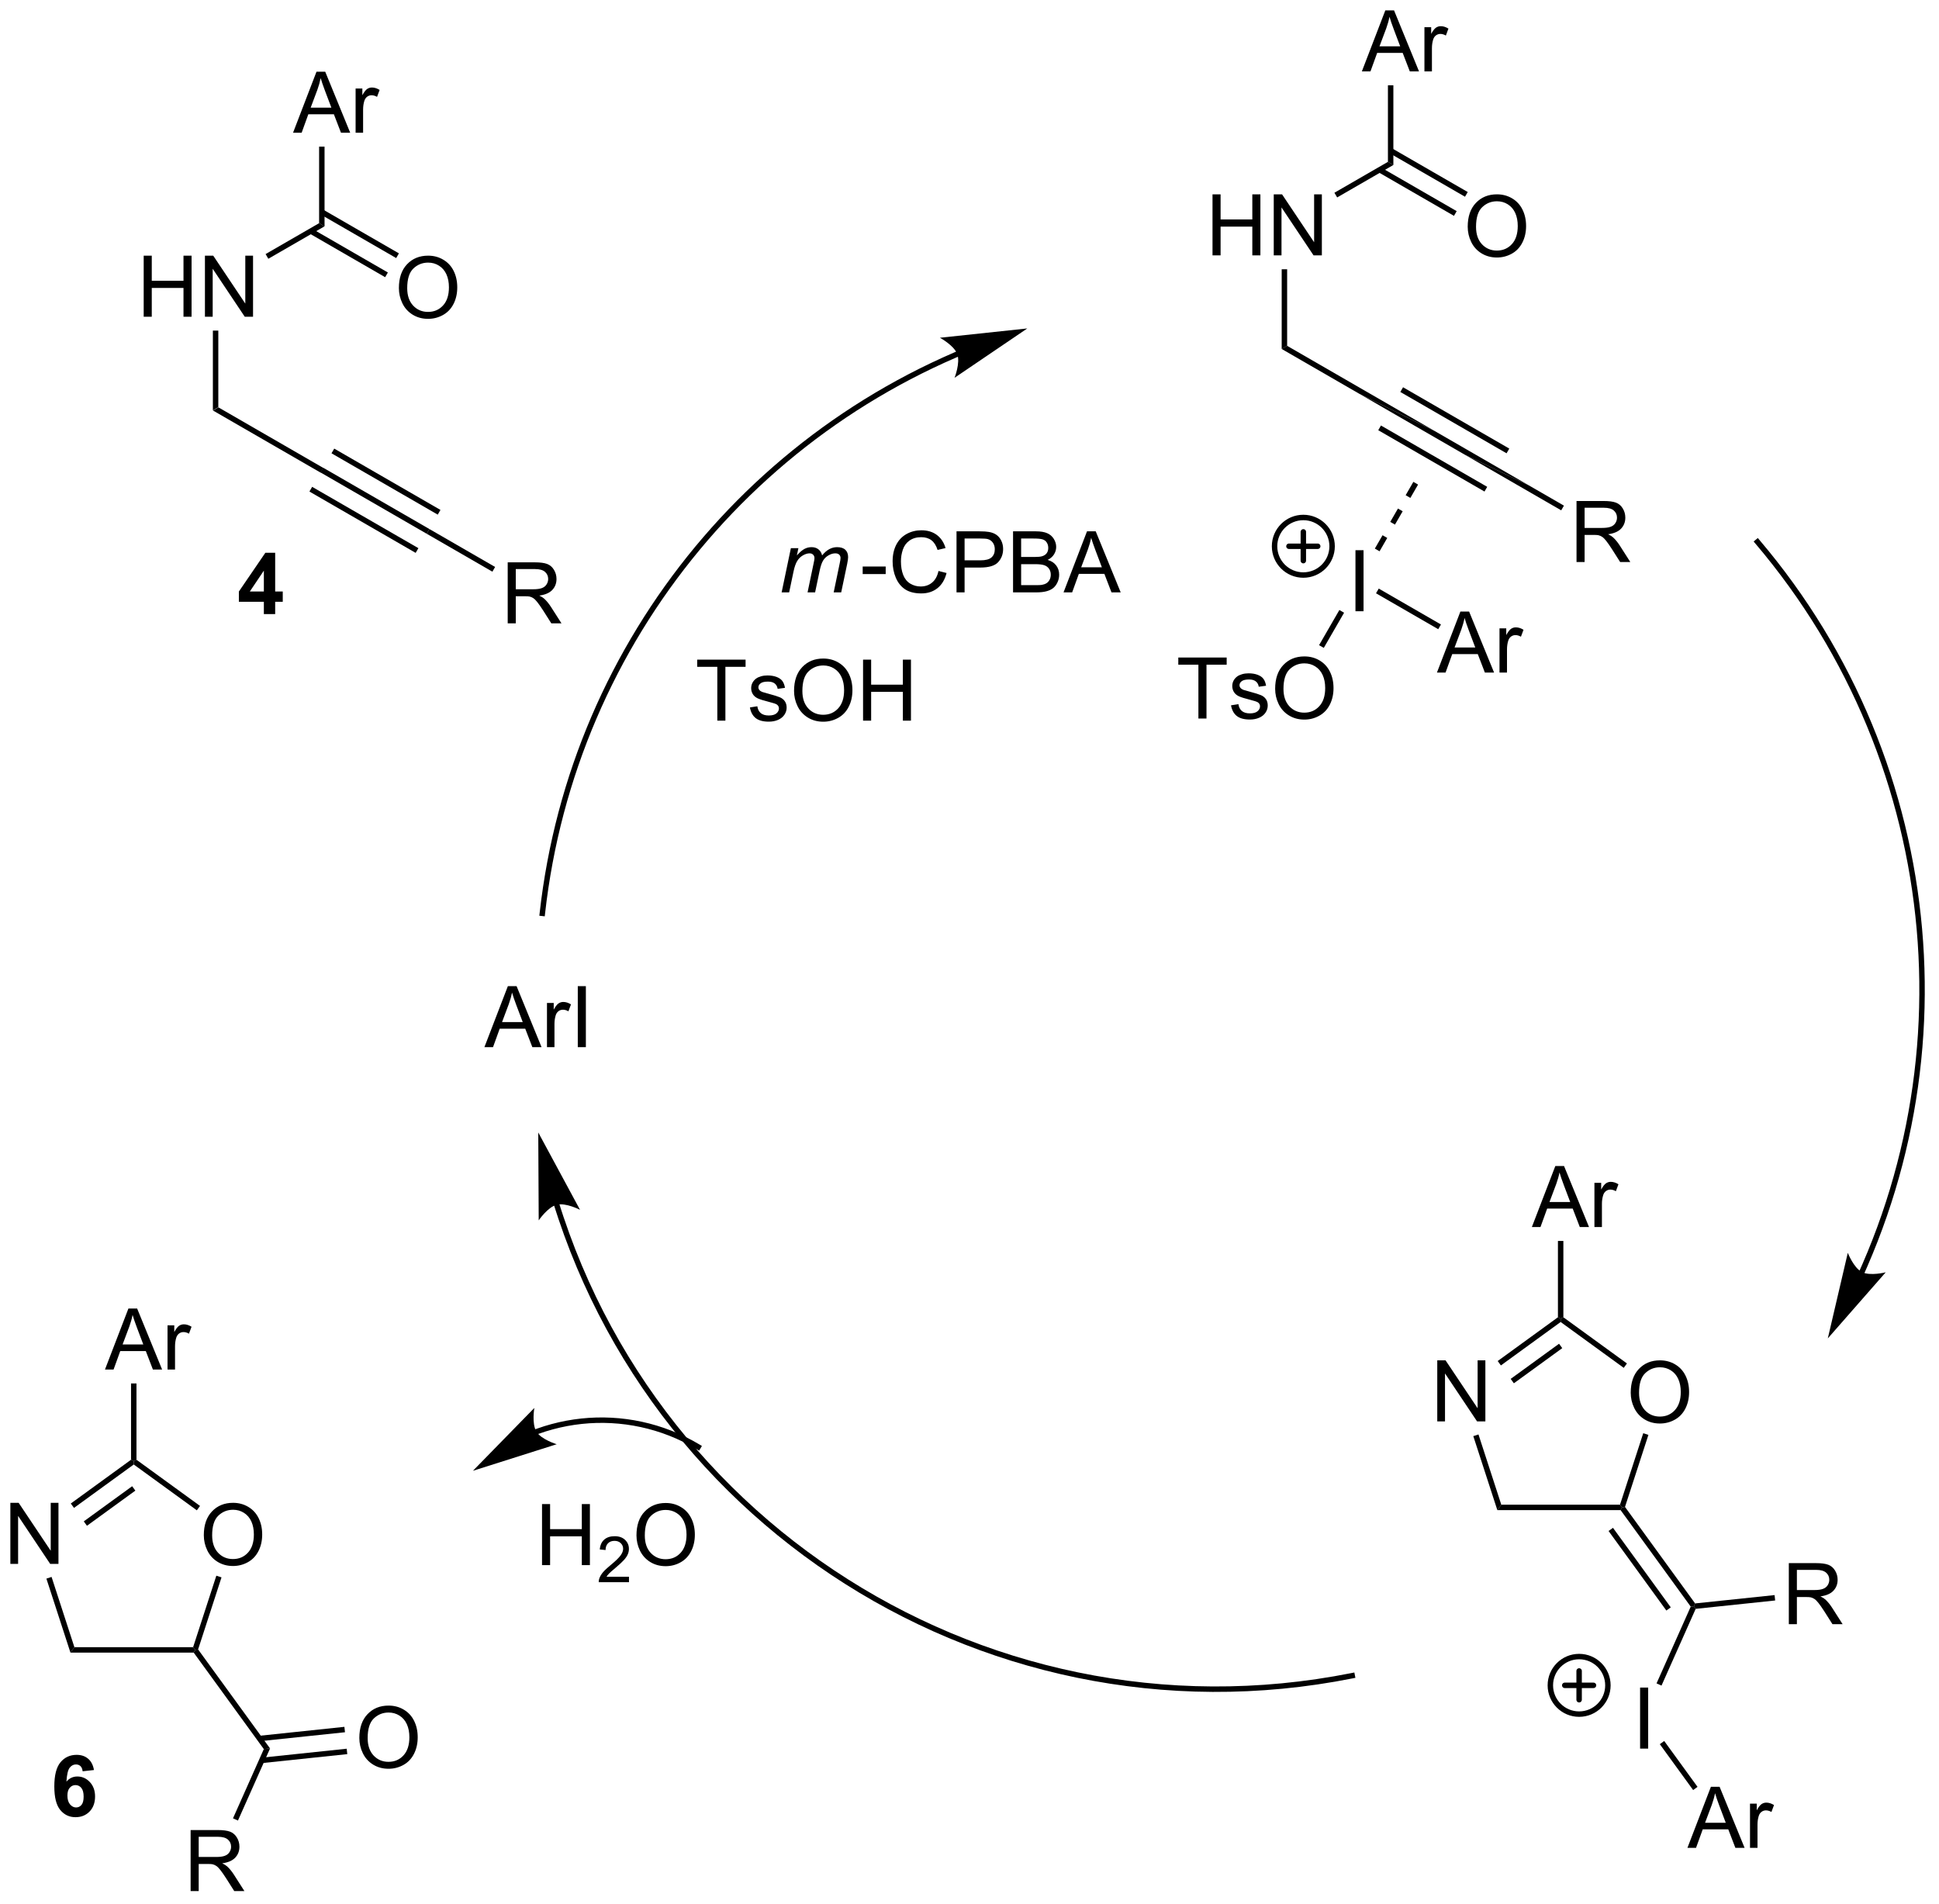 <?xml version="1.0" encoding="UTF-8"?>
<!DOCTYPE svg PUBLIC '-//W3C//DTD SVG 1.0//EN'
          'http://www.w3.org/TR/2001/REC-SVG-20010904/DTD/svg10.dtd'>
<svg stroke-dasharray="none" shape-rendering="auto" xmlns="http://www.w3.org/2000/svg" font-family="'Dialog'" text-rendering="auto" width="499" fill-opacity="1" color-interpolation="auto" color-rendering="auto" preserveAspectRatio="xMidYMid meet" font-size="12px" viewBox="0 0 499 490" fill="black" xmlns:xlink="http://www.w3.org/1999/xlink" stroke="black" image-rendering="auto" stroke-miterlimit="10" stroke-linecap="square" stroke-linejoin="miter" font-style="normal" stroke-width="1" height="490" stroke-dashoffset="0" font-weight="normal" stroke-opacity="1"
><!--Generated by the Batik Graphics2D SVG Generator--><defs id="genericDefs"
  /><g
  ><defs id="defs1"
    ><clipPath clipPathUnits="userSpaceOnUse" id="clipPath1"
      ><path d="M1.26 1.583 L188.344 1.583 L188.344 185.089 L1.26 185.089 L1.26 1.583 Z"
      /></clipPath
      ><clipPath clipPathUnits="userSpaceOnUse" id="clipPath2"
      ><path d="M5.221 -0.253 L5.221 178.151 L187.103 178.151 L187.103 -0.253 Z"
      /></clipPath
    ></defs
    ><g transform="scale(2.667,2.667) translate(-1.26,-1.583) matrix(1.029,0,0,1.029,-4.111,1.843)"
    ><path d="M25.193 38.245 L25.703 37.95 L35.542 43.631 L35.287 44.072 Z" stroke="none" clip-path="url(#clipPath2)"
    /></g
    ><g transform="matrix(2.743,0,0,2.743,-14.321,0.693)"
    ><path d="M35.287 44.072 L35.542 43.631 L45.509 49.385 L45.254 49.827 ZM36.323 42.278 L46.29 48.033 L46.545 47.591 L36.578 41.837 ZM34.252 45.867 L44.218 51.621 L44.474 51.179 L34.507 45.425 Z" stroke="none" clip-path="url(#clipPath2)"
    /></g
    ><g transform="matrix(2.743,0,0,2.743,-14.321,0.693)"
    ><path d="M52.854 58.235 L52.854 52.509 L55.393 52.509 Q56.158 52.509 56.557 52.662 Q56.955 52.816 57.192 53.207 Q57.432 53.597 57.432 54.071 Q57.432 54.681 57.036 55.1 Q56.643 55.516 55.817 55.628 Q56.119 55.774 56.276 55.915 Q56.606 56.22 56.903 56.675 L57.901 58.235 L56.947 58.235 L56.19 57.042 Q55.856 56.527 55.64 56.253 Q55.427 55.98 55.257 55.871 Q55.088 55.761 54.911 55.72 Q54.783 55.691 54.489 55.691 L53.611 55.691 L53.611 58.235 L52.854 58.235 ZM53.611 55.035 L55.239 55.035 Q55.76 55.035 56.052 54.928 Q56.346 54.821 56.497 54.584 Q56.651 54.347 56.651 54.071 Q56.651 53.665 56.354 53.404 Q56.059 53.141 55.424 53.141 L53.611 53.141 L53.611 55.035 Z" stroke="none" clip-path="url(#clipPath2)"
    /></g
    ><g transform="matrix(2.743,0,0,2.743,-14.321,0.693)"
    ><path d="M45.254 49.827 L45.509 49.385 L51.672 52.943 L51.417 53.385 Z" stroke="none" clip-path="url(#clipPath2)"
    /></g
    ><g transform="matrix(2.743,0,0,2.743,-14.321,0.693)"
    ><path d="M78.554 55.327 L79.421 51.178 L80.127 51.178 L79.984 51.86 Q80.377 51.42 80.687 51.254 Q80.999 51.084 81.362 51.084 Q81.749 51.084 82.007 51.29 Q82.268 51.493 82.351 51.86 Q82.666 51.47 83.015 51.277 Q83.367 51.084 83.752 51.084 Q84.273 51.084 84.531 51.332 Q84.791 51.577 84.791 52.022 Q84.791 52.212 84.703 52.655 L84.143 55.327 L83.437 55.327 L84.007 52.584 Q84.08 52.248 84.08 52.102 Q84.08 51.899 83.95 51.782 Q83.822 51.665 83.588 51.665 Q83.273 51.665 82.945 51.858 Q82.617 52.048 82.434 52.36 Q82.252 52.67 82.117 53.313 L81.695 55.327 L80.987 55.327 L81.572 52.524 Q81.635 52.241 81.635 52.118 Q81.635 51.915 81.507 51.79 Q81.382 51.665 81.179 51.665 Q80.877 51.665 80.546 51.858 Q80.218 52.048 80.01 52.392 Q79.804 52.733 79.671 53.366 L79.26 55.327 L78.554 55.327 Z" stroke="none" clip-path="url(#clipPath2)"
    /></g
    ><g transform="matrix(2.743,0,0,2.743,-14.321,0.693)"
    ><path d="M86.158 53.608 L86.158 52.899 L88.317 52.899 L88.317 53.608 L86.158 53.608 ZM93.27 53.319 L94.028 53.509 Q93.791 54.444 93.171 54.936 Q92.552 55.425 91.658 55.425 Q90.731 55.425 90.15 55.048 Q89.572 54.67 89.268 53.957 Q88.966 53.241 88.966 52.42 Q88.966 51.524 89.307 50.86 Q89.65 50.194 90.281 49.847 Q90.911 49.501 91.669 49.501 Q92.528 49.501 93.114 49.938 Q93.7 50.376 93.932 51.17 L93.184 51.345 Q92.986 50.72 92.606 50.436 Q92.229 50.149 91.653 50.149 Q90.994 50.149 90.549 50.467 Q90.106 50.782 89.927 51.316 Q89.747 51.85 89.747 52.415 Q89.747 53.147 89.96 53.691 Q90.174 54.235 90.622 54.506 Q91.072 54.774 91.596 54.774 Q92.231 54.774 92.671 54.407 Q93.114 54.04 93.27 53.319 ZM94.962 55.327 L94.962 49.6 L97.123 49.6 Q97.694 49.6 97.993 49.655 Q98.415 49.725 98.699 49.923 Q98.985 50.118 99.16 50.475 Q99.334 50.829 99.334 51.256 Q99.334 51.985 98.868 52.493 Q98.404 52.998 97.188 52.998 L95.719 52.998 L95.719 55.327 L94.962 55.327 ZM95.719 52.321 L97.201 52.321 Q97.936 52.321 98.243 52.048 Q98.553 51.774 98.553 51.28 Q98.553 50.92 98.371 50.665 Q98.188 50.407 97.891 50.327 Q97.701 50.274 97.186 50.274 L95.719 50.274 L95.719 52.321 ZM100.266 55.327 L100.266 49.6 L102.415 49.6 Q103.071 49.6 103.467 49.774 Q103.865 49.946 104.089 50.308 Q104.313 50.67 104.313 51.063 Q104.313 51.431 104.113 51.756 Q103.915 52.079 103.514 52.28 Q104.032 52.431 104.311 52.798 Q104.592 53.165 104.592 53.665 Q104.592 54.069 104.42 54.415 Q104.251 54.759 104.001 54.946 Q103.751 55.134 103.373 55.23 Q102.998 55.327 102.451 55.327 L100.266 55.327 ZM101.024 52.006 L102.264 52.006 Q102.766 52.006 102.985 51.938 Q103.274 51.852 103.42 51.655 Q103.569 51.454 103.569 51.155 Q103.569 50.868 103.43 50.652 Q103.295 50.436 103.04 50.355 Q102.787 50.274 102.17 50.274 L101.024 50.274 L101.024 52.006 ZM101.024 54.649 L102.451 54.649 Q102.819 54.649 102.967 54.623 Q103.227 54.577 103.402 54.467 Q103.579 54.358 103.691 54.149 Q103.805 53.938 103.805 53.665 Q103.805 53.345 103.641 53.11 Q103.477 52.873 103.186 52.777 Q102.897 52.681 102.35 52.681 L101.024 52.681 L101.024 54.649 ZM105.003 55.327 L107.204 49.6 L108.022 49.6 L110.365 55.327 L109.501 55.327 L108.834 53.592 L106.438 53.592 L105.811 55.327 L105.003 55.327 ZM106.657 52.975 L108.6 52.975 L108.001 51.389 Q107.727 50.665 107.594 50.202 Q107.485 50.751 107.287 51.295 L106.657 52.975 Z" stroke="none" clip-path="url(#clipPath2)"
    /></g
    ><g transform="matrix(2.743,0,0,2.743,-14.321,0.693)"
    ><path d="M24.343 143.789 Q24.343 142.362 25.109 141.557 Q25.875 140.75 27.085 140.75 Q27.877 140.75 28.513 141.13 Q29.151 141.508 29.484 142.185 Q29.82 142.862 29.82 143.721 Q29.82 144.594 29.468 145.281 Q29.117 145.969 28.471 146.323 Q27.828 146.677 27.08 146.677 Q26.273 146.677 25.635 146.286 Q25 145.893 24.671 145.219 Q24.343 144.542 24.343 143.789 ZM25.125 143.799 Q25.125 144.836 25.679 145.432 Q26.236 146.026 27.078 146.026 Q27.932 146.026 28.484 145.424 Q29.039 144.823 29.039 143.719 Q29.039 143.018 28.802 142.497 Q28.565 141.976 28.109 141.69 Q27.656 141.401 27.088 141.401 Q26.283 141.401 25.703 141.956 Q25.125 142.508 25.125 143.799 Z" stroke="none" clip-path="url(#clipPath2)"
    /></g
    ><g transform="matrix(2.743,0,0,2.743,-14.321,0.693)"
    ><path d="M6.193 146.478 L6.193 140.751 L6.972 140.751 L9.98 145.246 L9.98 140.751 L10.706 140.751 L10.706 146.478 L9.928 146.478 L6.92 141.978 L6.92 146.478 L6.193 146.478 Z" stroke="none" clip-path="url(#clipPath2)"
    /></g
    ><g transform="matrix(2.743,0,0,2.743,-14.321,0.693)"
    ><path d="M11.83 154.804 L12.201 154.293 L23.339 154.293 L23.524 154.548 L23.394 154.804 Z" stroke="none" clip-path="url(#clipPath2)"
    /></g
    ><g transform="matrix(2.743,0,0,2.743,-14.321,0.693)"
    ><path d="M23.807 154.504 L23.524 154.548 L23.339 154.293 L25.518 147.587 L26.003 147.744 Z" stroke="none" clip-path="url(#clipPath2)"
    /></g
    ><g transform="matrix(2.743,0,0,2.743,-14.321,0.693)"
    ><path d="M23.988 141.041 L23.688 141.454 L17.77 137.154 L17.77 136.838 L18.025 136.708 Z" stroke="none" clip-path="url(#clipPath2)"
    /></g
    ><g transform="matrix(2.743,0,0,2.743,-14.321,0.693)"
    ><path d="M17.515 136.708 L17.77 136.838 L17.77 137.154 L12.163 141.227 L11.863 140.815 ZM17.62 139.193 L13.081 142.49 L13.38 142.903 L17.92 139.605 Z" stroke="none" clip-path="url(#clipPath2)"
    /></g
    ><g transform="matrix(2.743,0,0,2.743,-14.321,0.693)"
    ><path d="M9.574 147.861 L10.059 147.703 L12.201 154.293 L11.83 154.804 Z" stroke="none" clip-path="url(#clipPath2)"
    /></g
    ><g transform="matrix(2.743,0,0,2.743,-14.321,0.693)"
    ><path d="M15.069 128.245 L17.27 122.518 L18.087 122.518 L20.431 128.245 L19.567 128.245 L18.9 126.51 L16.504 126.51 L15.876 128.245 L15.069 128.245 ZM16.723 125.893 L18.665 125.893 L18.067 124.307 Q17.793 123.583 17.66 123.12 Q17.551 123.669 17.353 124.213 L16.723 125.893 ZM20.939 128.245 L20.939 124.096 L21.572 124.096 L21.572 124.724 Q21.814 124.284 22.017 124.143 Q22.223 124.002 22.47 124.002 Q22.824 124.002 23.192 124.229 L22.949 124.88 Q22.692 124.729 22.434 124.729 Q22.204 124.729 22.02 124.867 Q21.837 125.005 21.759 125.252 Q21.642 125.627 21.642 126.073 L21.642 128.245 L20.939 128.245 Z" stroke="none" clip-path="url(#clipPath2)"
    /></g
    ><g transform="matrix(2.743,0,0,2.743,-14.321,0.693)"
    ><path d="M18.025 136.708 L17.77 136.838 L17.515 136.708 L17.515 129.549 L18.025 129.549 Z" stroke="none" clip-path="url(#clipPath2)"
    /></g
    ><g transform="matrix(2.743,0,0,2.743,-14.321,0.693)"
    ><path d="M23.394 154.804 L23.524 154.548 L23.807 154.504 L30.558 163.796 L29.972 163.857 Z" stroke="none" clip-path="url(#clipPath2)"
    /></g
    ><g transform="matrix(2.743,0,0,2.743,-14.321,0.693)"
    ><path d="M38.934 162.814 Q38.934 161.387 39.7 160.582 Q40.465 159.775 41.676 159.775 Q42.468 159.775 43.103 160.155 Q43.741 160.533 44.075 161.21 Q44.41 161.887 44.41 162.746 Q44.41 163.619 44.059 164.306 Q43.707 164.994 43.062 165.348 Q42.418 165.702 41.671 165.702 Q40.864 165.702 40.226 165.311 Q39.59 164.918 39.262 164.244 Q38.934 163.566 38.934 162.814 ZM39.715 162.824 Q39.715 163.861 40.27 164.457 Q40.827 165.051 41.668 165.051 Q42.523 165.051 43.075 164.449 Q43.629 163.848 43.629 162.744 Q43.629 162.043 43.392 161.522 Q43.155 161.001 42.7 160.715 Q42.246 160.426 41.679 160.426 Q40.874 160.426 40.293 160.981 Q39.715 161.533 39.715 162.824 Z" stroke="none" clip-path="url(#clipPath2)"
    /></g
    ><g transform="matrix(2.743,0,0,2.743,-14.321,0.693)"
    ><path d="M29.807 165.169 L37.802 164.329 L37.749 163.821 L29.754 164.662 ZM29.591 163.116 L37.587 162.276 L37.533 161.768 L29.538 162.609 Z" stroke="none" clip-path="url(#clipPath2)"
    /></g
    ><g transform="matrix(2.743,0,0,2.743,-14.321,0.693)"
    ><path d="M23.105 177.179 L23.105 171.452 L25.645 171.452 Q26.41 171.452 26.809 171.606 Q27.207 171.76 27.444 172.15 Q27.684 172.541 27.684 173.015 Q27.684 173.624 27.288 174.043 Q26.895 174.46 26.069 174.572 Q26.371 174.718 26.527 174.859 Q26.858 175.163 27.155 175.619 L28.152 177.179 L27.199 177.179 L26.441 175.986 Q26.108 175.471 25.892 175.197 Q25.678 174.924 25.509 174.814 Q25.34 174.705 25.163 174.663 Q25.035 174.635 24.741 174.635 L23.863 174.635 L23.863 177.179 L23.105 177.179 ZM23.863 173.978 L25.491 173.978 Q26.012 173.978 26.303 173.872 Q26.598 173.765 26.749 173.528 Q26.902 173.291 26.902 173.015 Q26.902 172.609 26.605 172.348 Q26.311 172.085 25.676 172.085 L23.863 172.085 L23.863 173.978 Z" stroke="none" clip-path="url(#clipPath2)"
    /></g
    ><g transform="matrix(2.743,0,0,2.743,-14.321,0.693)"
    ><path d="M29.972 163.857 L30.558 163.796 L27.546 170.56 L27.08 170.353 Z" stroke="none" clip-path="url(#clipPath2)"
    /></g
    ><g transform="matrix(2.743,0,0,2.743,-14.321,0.693)"
    ><path d="M50.668 97.998 L52.869 92.272 L53.687 92.272 L56.03 97.998 L55.166 97.998 L54.499 96.264 L52.103 96.264 L51.476 97.998 L50.668 97.998 ZM52.322 95.647 L54.265 95.647 L53.666 94.061 Q53.392 93.337 53.26 92.873 Q53.15 93.423 52.952 93.967 L52.322 95.647 ZM56.538 97.998 L56.538 93.85 L57.171 93.85 L57.171 94.477 Q57.413 94.037 57.616 93.897 Q57.822 93.756 58.069 93.756 Q58.424 93.756 58.791 93.983 L58.549 94.633 Q58.291 94.483 58.033 94.483 Q57.804 94.483 57.619 94.621 Q57.437 94.758 57.358 95.006 Q57.241 95.381 57.241 95.826 L57.241 97.998 L56.538 97.998 ZM59.429 97.998 L59.429 92.272 L60.187 92.272 L60.187 97.998 L59.429 97.998 Z" stroke="none" clip-path="url(#clipPath2)"
    /></g
    ><g transform="matrix(2.743,0,0,2.743,-14.321,0.693)"
    ><path d="M18.702 29.463 L18.702 23.737 L19.46 23.737 L19.46 26.088 L22.436 26.088 L22.436 23.737 L23.194 23.737 L23.194 29.463 L22.436 29.463 L22.436 26.763 L19.46 26.763 L19.46 29.463 L18.702 29.463 ZM24.448 29.463 L24.448 23.737 L25.227 23.737 L28.235 28.232 L28.235 23.737 L28.961 23.737 L28.961 29.463 L28.183 29.463 L25.175 24.963 L25.175 29.463 L24.448 29.463 Z" stroke="none" clip-path="url(#clipPath2)"
    /></g
    ><g transform="matrix(2.743,0,0,2.743,-14.321,0.693)"
    ><path d="M25.703 37.95 L25.193 38.245 L25.193 30.767 L25.703 30.767 Z" stroke="none" clip-path="url(#clipPath2)"
    /></g
    ><g transform="matrix(2.743,0,0,2.743,-14.321,0.693)"
    ><path d="M30.395 24.027 L30.14 23.585 L35.16 20.687 L35.67 20.982 Z" stroke="none" clip-path="url(#clipPath2)"
    /></g
    ><g transform="matrix(2.743,0,0,2.743,-14.321,0.693)"
    ><path d="M42.645 26.774 Q42.645 25.348 43.41 24.543 Q44.176 23.735 45.387 23.735 Q46.179 23.735 46.814 24.116 Q47.452 24.493 47.785 25.17 Q48.121 25.848 48.121 26.707 Q48.121 27.579 47.77 28.267 Q47.418 28.954 46.772 29.308 Q46.129 29.663 45.382 29.663 Q44.574 29.663 43.936 29.272 Q43.301 28.879 42.973 28.204 Q42.645 27.527 42.645 26.774 ZM43.426 26.785 Q43.426 27.821 43.981 28.418 Q44.538 29.012 45.379 29.012 Q46.233 29.012 46.785 28.41 Q47.34 27.808 47.34 26.704 Q47.34 26.004 47.103 25.483 Q46.866 24.962 46.41 24.676 Q45.957 24.387 45.389 24.387 Q44.585 24.387 44.004 24.941 Q43.426 25.493 43.426 26.785 Z" stroke="none" clip-path="url(#clipPath2)"
    /></g
    ><g transform="matrix(2.743,0,0,2.743,-14.321,0.693)"
    ><path d="M34.252 21.653 L41.355 25.755 L41.611 25.313 L34.507 21.211 ZM35.287 19.859 L42.391 23.961 L42.646 23.519 L35.542 19.417 Z" stroke="none" clip-path="url(#clipPath2)"
    /></g
    ><g transform="matrix(2.743,0,0,2.743,-14.321,0.693)"
    ><path d="M32.715 12.201 L34.915 6.474 L35.733 6.474 L38.077 12.201 L37.212 12.201 L36.545 10.466 L34.149 10.466 L33.522 12.201 L32.715 12.201 ZM34.368 9.849 L36.311 9.849 L35.712 8.263 Q35.438 7.539 35.306 7.076 Q35.196 7.625 34.998 8.169 L34.368 9.849 ZM38.584 12.201 L38.584 8.052 L39.217 8.052 L39.217 8.68 Q39.459 8.24 39.662 8.099 Q39.868 7.958 40.115 7.958 Q40.47 7.958 40.837 8.185 L40.595 8.836 Q40.337 8.685 40.079 8.685 Q39.85 8.685 39.665 8.823 Q39.483 8.961 39.405 9.208 Q39.287 9.583 39.287 10.029 L39.287 12.201 L38.584 12.201 Z" stroke="none" clip-path="url(#clipPath2)"
    /></g
    ><g transform="matrix(2.743,0,0,2.743,-14.321,0.693)"
    ><path d="M35.67 20.982 L35.16 20.687 L35.16 13.505 L35.67 13.505 Z" stroke="none" clip-path="url(#clipPath2)"
    /></g
    ><g transform="matrix(2.743,0,0,2.743,-14.321,0.693)"
    ><path d="M125.47 32.49 L125.981 32.195 L139.807 40.178 L132.717 36.674 Z" stroke="none" clip-path="url(#clipPath2)"
    /></g
    ><g transform="matrix(2.743,0,0,2.743,-14.321,0.693)"
    ><path d="M136.856 36.082 L136.601 36.524 L146.567 42.278 L146.822 41.836 L136.856 36.082 ZM132.717 36.674 L142.662 42.416 L148.656 45.287 L139.807 40.178 L132.717 36.674 ZM134.784 39.67 L134.529 40.112 L144.496 45.866 L144.751 45.425 L134.784 39.67 Z" stroke="none" clip-path="url(#clipPath2)"
    /></g
    ><g transform="matrix(2.743,0,0,2.743,-14.321,0.693)"
    ><path d="M153.131 52.481 L153.131 46.754 L155.67 46.754 Q156.436 46.754 156.834 46.908 Q157.233 47.061 157.47 47.452 Q157.709 47.843 157.709 48.317 Q157.709 48.926 157.313 49.345 Q156.92 49.762 156.095 49.874 Q156.397 50.02 156.553 50.16 Q156.884 50.465 157.181 50.921 L158.178 52.481 L157.225 52.481 L156.467 51.288 Q156.134 50.772 155.918 50.499 Q155.704 50.225 155.535 50.116 Q155.365 50.007 155.188 49.965 Q155.061 49.936 154.767 49.936 L153.889 49.936 L153.889 52.481 L153.131 52.481 ZM153.889 49.28 L155.517 49.28 Q156.037 49.28 156.329 49.173 Q156.623 49.067 156.774 48.83 Q156.928 48.593 156.928 48.317 Q156.928 47.91 156.631 47.65 Q156.337 47.387 155.701 47.387 L153.889 47.387 L153.889 49.28 Z" stroke="none" clip-path="url(#clipPath2)"
    /></g
    ><g transform="matrix(2.743,0,0,2.743,-14.321,0.693)"
    ><path d="M142.662 42.416 L148.656 45.287 L151.95 47.189 L151.694 47.63 Z" stroke="none" clip-path="url(#clipPath2)"
    /></g
    ><g transform="matrix(2.743,0,0,2.743,-14.321,0.693)"
    ><path d="M118.979 23.709 L118.979 17.982 L119.737 17.982 L119.737 20.334 L122.714 20.334 L122.714 17.982 L123.472 17.982 L123.472 23.709 L122.714 23.709 L122.714 21.009 L119.737 21.009 L119.737 23.709 L118.979 23.709 ZM124.725 23.709 L124.725 17.982 L125.504 17.982 L128.512 22.477 L128.512 17.982 L129.238 17.982 L129.238 23.709 L128.46 23.709 L125.452 19.209 L125.452 23.709 L124.725 23.709 Z" stroke="none" clip-path="url(#clipPath2)"
    /></g
    ><g transform="matrix(2.743,0,0,2.743,-14.321,0.693)"
    ><path d="M125.981 32.195 L125.47 32.49 L125.47 25.013 L125.981 25.013 Z" stroke="none" clip-path="url(#clipPath2)"
    /></g
    ><g transform="matrix(2.743,0,0,2.743,-14.321,0.693)"
    ><path d="M130.673 18.272 L130.417 17.831 L135.437 14.932 L135.947 15.227 Z" stroke="none" clip-path="url(#clipPath2)"
    /></g
    ><g transform="matrix(2.743,0,0,2.743,-14.321,0.693)"
    ><path d="M142.922 21.02 Q142.922 19.593 143.688 18.788 Q144.453 17.981 145.664 17.981 Q146.456 17.981 147.091 18.361 Q147.729 18.739 148.063 19.416 Q148.399 20.093 148.399 20.952 Q148.399 21.825 148.047 22.512 Q147.696 23.2 147.05 23.554 Q146.406 23.908 145.659 23.908 Q144.852 23.908 144.214 23.517 Q143.578 23.124 143.25 22.45 Q142.922 21.773 142.922 21.02 ZM143.703 21.03 Q143.703 22.067 144.258 22.663 Q144.815 23.257 145.656 23.257 Q146.511 23.257 147.063 22.655 Q147.617 22.054 147.617 20.95 Q147.617 20.249 147.381 19.728 Q147.143 19.207 146.688 18.921 Q146.235 18.632 145.667 18.632 Q144.862 18.632 144.281 19.187 Q143.703 19.739 143.703 21.03 Z" stroke="none" clip-path="url(#clipPath2)"
    /></g
    ><g transform="matrix(2.743,0,0,2.743,-14.321,0.693)"
    ><path d="M134.529 15.899 L141.633 20 L141.888 19.558 L134.784 15.457 ZM135.565 14.105 L142.669 18.206 L142.924 17.764 L135.82 13.663 Z" stroke="none" clip-path="url(#clipPath2)"
    /></g
    ><g transform="matrix(2.743,0,0,2.743,-14.321,0.693)"
    ><path d="M132.992 6.446 L135.192 0.72 L136.01 0.72 L138.354 6.446 L137.489 6.446 L136.822 4.712 L134.427 4.712 L133.799 6.446 L132.992 6.446 ZM134.645 4.095 L136.588 4.095 L135.989 2.509 Q135.716 1.785 135.583 1.321 Q135.474 1.871 135.276 2.415 L134.645 4.095 ZM138.862 6.446 L138.862 2.298 L139.494 2.298 L139.494 2.925 Q139.737 2.485 139.94 2.345 Q140.145 2.204 140.393 2.204 Q140.747 2.204 141.114 2.43 L140.872 3.082 Q140.614 2.93 140.356 2.93 Q140.127 2.93 139.942 3.068 Q139.76 3.207 139.682 3.454 Q139.565 3.829 139.565 4.274 L139.565 6.446 L138.862 6.446 Z" stroke="none" clip-path="url(#clipPath2)"
    /></g
    ><g transform="matrix(2.743,0,0,2.743,-14.321,0.693)"
    ><path d="M135.947 15.227 L135.437 14.932 L135.437 7.75 L135.947 7.75 Z" stroke="none" clip-path="url(#clipPath2)"
    /></g
    ><g transform="matrix(2.743,0,0,2.743,-14.321,0.693)"
    ><path d="M117.656 67.164 L117.656 62.112 L115.769 62.112 L115.769 61.437 L120.308 61.437 L120.308 62.112 L118.414 62.112 L118.414 67.164 L117.656 67.164 ZM120.715 65.924 L121.41 65.815 Q121.468 66.234 121.736 66.458 Q122.004 66.68 122.483 66.68 Q122.968 66.68 123.202 66.482 Q123.436 66.284 123.436 66.018 Q123.436 65.781 123.231 65.643 Q123.085 65.549 122.512 65.406 Q121.739 65.211 121.439 65.068 Q121.14 64.924 120.986 64.674 Q120.832 64.422 120.832 64.117 Q120.832 63.839 120.957 63.604 Q121.085 63.367 121.304 63.211 Q121.468 63.089 121.752 63.005 Q122.035 62.922 122.358 62.922 Q122.848 62.922 123.215 63.062 Q123.585 63.203 123.759 63.443 Q123.936 63.682 124.004 64.086 L123.317 64.18 Q123.27 63.859 123.043 63.68 Q122.819 63.5 122.41 63.5 Q121.926 63.5 121.718 63.661 Q121.512 63.82 121.512 64.034 Q121.512 64.172 121.598 64.281 Q121.684 64.393 121.866 64.469 Q121.973 64.508 122.489 64.648 Q123.233 64.846 123.528 64.974 Q123.825 65.102 123.991 65.344 Q124.16 65.586 124.16 65.945 Q124.16 66.297 123.955 66.607 Q123.749 66.917 123.361 67.088 Q122.975 67.258 122.489 67.258 Q121.679 67.258 121.254 66.922 Q120.832 66.586 120.715 65.924 ZM124.856 64.375 Q124.856 62.948 125.621 62.143 Q126.387 61.336 127.598 61.336 Q128.39 61.336 129.025 61.716 Q129.663 62.094 129.996 62.771 Q130.332 63.448 130.332 64.307 Q130.332 65.18 129.981 65.867 Q129.629 66.555 128.983 66.909 Q128.34 67.263 127.593 67.263 Q126.785 67.263 126.147 66.872 Q125.512 66.479 125.184 65.805 Q124.856 65.127 124.856 64.375 ZM125.637 64.385 Q125.637 65.422 126.192 66.018 Q126.749 66.612 127.59 66.612 Q128.444 66.612 128.996 66.01 Q129.551 65.409 129.551 64.305 Q129.551 63.604 129.314 63.083 Q129.077 62.562 128.621 62.276 Q128.168 61.987 127.6 61.987 Q126.796 61.987 126.215 62.542 Q125.637 63.094 125.637 64.385 Z" stroke="none" clip-path="url(#clipPath2)"
    /></g
    ><g transform="matrix(2.743,0,0,2.743,-14.321,0.693)"
    ><path d="M132.391 57.097 L132.391 51.371 L133.149 51.371 L133.149 57.097 L132.391 57.097 Z" stroke="none" clip-path="url(#clipPath2)"
    /></g
    ><g transform="matrix(2.743,0,0,2.743,-14.321,0.693)"
    ><path d="M129.419 60.535 L128.977 60.28 L130.881 56.982 L131.323 57.237 Z" stroke="none" clip-path="url(#clipPath2)"
    /></g
    ><g transform="matrix(2.743,0,0,2.743,-14.321,0.693)"
    ><path d="M140.035 62.852 L142.236 57.125 L143.053 57.125 L145.397 62.852 L144.533 62.852 L143.866 61.117 L141.47 61.117 L140.843 62.852 L140.035 62.852 ZM141.689 60.5 L143.631 60.5 L143.033 58.914 Q142.759 58.19 142.626 57.727 Q142.517 58.276 142.319 58.82 L141.689 60.5 ZM145.905 62.852 L145.905 58.703 L146.538 58.703 L146.538 59.331 Q146.78 58.891 146.983 58.75 Q147.189 58.609 147.436 58.609 Q147.79 58.609 148.158 58.836 L147.915 59.487 Q147.658 59.336 147.4 59.336 Q147.171 59.336 146.986 59.474 Q146.803 59.612 146.725 59.859 Q146.608 60.234 146.608 60.68 L146.608 62.852 L145.905 62.852 Z" stroke="none" clip-path="url(#clipPath2)"
    /></g
    ><g transform="matrix(2.743,0,0,2.743,-14.321,0.693)"
    ><path d="M134.32 55.413 L134.575 54.971 L140.412 58.34 L140.156 58.782 Z" stroke="none" clip-path="url(#clipPath2)"
    /></g
    ><g transform="matrix(2.743,0,0,2.743,-14.321,0.693)"
    ><path d="M134.651 51.473 L135.374 50.221 L134.932 49.966 L134.209 51.218 ZM136.097 48.969 L136.82 47.717 L136.378 47.462 L135.655 48.714 ZM137.542 46.465 L138.265 45.213 L137.823 44.958 L137.1 46.21 Z" stroke="none" clip-path="url(#clipPath2)"
    /></g
    ><g transform="matrix(2.743,0,0,2.743,-14.321,0.693)"
    ><path d="M72.52 67.363 L72.52 62.311 L70.632 62.311 L70.632 61.636 L75.171 61.636 L75.171 62.311 L73.278 62.311 L73.278 67.363 L72.52 67.363 ZM75.579 66.123 L76.274 66.014 Q76.331 66.433 76.599 66.657 Q76.868 66.878 77.347 66.878 Q77.831 66.878 78.066 66.68 Q78.3 66.483 78.3 66.217 Q78.3 65.98 78.094 65.842 Q77.948 65.748 77.375 65.605 Q76.602 65.41 76.302 65.266 Q76.003 65.123 75.849 64.873 Q75.696 64.621 75.696 64.316 Q75.696 64.037 75.821 63.803 Q75.948 63.566 76.167 63.41 Q76.331 63.287 76.615 63.204 Q76.899 63.121 77.222 63.121 Q77.711 63.121 78.079 63.261 Q78.448 63.402 78.623 63.641 Q78.8 63.881 78.868 64.285 L78.18 64.378 Q78.133 64.058 77.907 63.878 Q77.683 63.699 77.274 63.699 Q76.79 63.699 76.581 63.86 Q76.375 64.019 76.375 64.233 Q76.375 64.371 76.461 64.48 Q76.547 64.592 76.73 64.668 Q76.836 64.707 77.352 64.847 Q78.097 65.045 78.391 65.173 Q78.688 65.3 78.855 65.543 Q79.024 65.785 79.024 66.144 Q79.024 66.496 78.818 66.805 Q78.612 67.115 78.224 67.287 Q77.839 67.457 77.352 67.457 Q76.542 67.457 76.118 67.121 Q75.696 66.785 75.579 66.123 ZM79.719 64.574 Q79.719 63.147 80.485 62.342 Q81.25 61.535 82.461 61.535 Q83.253 61.535 83.888 61.915 Q84.526 62.292 84.86 62.97 Q85.196 63.647 85.196 64.506 Q85.196 65.378 84.844 66.066 Q84.493 66.753 83.847 67.108 Q83.204 67.462 82.456 67.462 Q81.649 67.462 81.011 67.071 Q80.375 66.678 80.047 66.003 Q79.719 65.326 79.719 64.574 ZM80.5 64.584 Q80.5 65.621 81.055 66.217 Q81.612 66.811 82.454 66.811 Q83.308 66.811 83.86 66.209 Q84.415 65.608 84.415 64.503 Q84.415 63.803 84.177 63.282 Q83.941 62.761 83.485 62.475 Q83.032 62.186 82.464 62.186 Q81.659 62.186 81.079 62.74 Q80.5 63.292 80.5 64.584 ZM86.194 67.363 L86.194 61.636 L86.952 61.636 L86.952 63.988 L89.929 63.988 L89.929 61.636 L90.687 61.636 L90.687 67.363 L89.929 67.363 L89.929 64.662 L86.952 64.662 L86.952 67.363 L86.194 67.363 Z" stroke="none" clip-path="url(#clipPath2)"
    /></g
    ><g transform="matrix(2.743,0,0,2.743,-14.321,0.693)"
    ><path d="M158.216 130.421 Q158.216 128.994 158.981 128.189 Q159.747 127.382 160.958 127.382 Q161.75 127.382 162.385 127.762 Q163.023 128.139 163.356 128.816 Q163.692 129.494 163.692 130.353 Q163.692 131.225 163.341 131.913 Q162.989 132.6 162.343 132.954 Q161.7 133.309 160.953 133.309 Q160.145 133.309 159.507 132.918 Q158.872 132.525 158.544 131.85 Q158.216 131.173 158.216 130.421 ZM158.997 130.431 Q158.997 131.468 159.552 132.064 Q160.109 132.658 160.95 132.658 Q161.804 132.658 162.356 132.056 Q162.911 131.454 162.911 130.35 Q162.911 129.65 162.674 129.129 Q162.437 128.608 161.981 128.322 Q161.528 128.033 160.96 128.033 Q160.156 128.033 159.575 128.587 Q158.997 129.139 158.997 130.431 Z" stroke="none" clip-path="url(#clipPath2)"
    /></g
    ><g transform="matrix(2.743,0,0,2.743,-14.321,0.693)"
    ><path d="M140.066 133.11 L140.066 127.383 L140.844 127.383 L143.852 131.878 L143.852 127.383 L144.579 127.383 L144.579 133.11 L143.8 133.11 L140.792 128.61 L140.792 133.11 L140.066 133.11 Z" stroke="none" clip-path="url(#clipPath2)"
    /></g
    ><g transform="matrix(2.743,0,0,2.743,-14.321,0.693)"
    ><path d="M145.702 141.435 L146.073 140.925 L157.211 140.925 L157.396 141.18 L157.266 141.435 Z" stroke="none" clip-path="url(#clipPath2)"
    /></g
    ><g transform="matrix(2.743,0,0,2.743,-14.321,0.693)"
    ><path d="M157.679 141.135 L157.396 141.18 L157.211 140.925 L159.39 134.219 L159.875 134.376 Z" stroke="none" clip-path="url(#clipPath2)"
    /></g
    ><g transform="matrix(2.743,0,0,2.743,-14.321,0.693)"
    ><path d="M157.861 127.673 L157.561 128.086 L151.642 123.785 L151.642 123.47 L151.897 123.34 Z" stroke="none" clip-path="url(#clipPath2)"
    /></g
    ><g transform="matrix(2.743,0,0,2.743,-14.321,0.693)"
    ><path d="M151.387 123.34 L151.642 123.47 L151.642 123.785 L146.035 127.859 L145.735 127.446 ZM151.492 125.824 L146.953 129.122 L147.253 129.535 L151.792 126.237 Z" stroke="none" clip-path="url(#clipPath2)"
    /></g
    ><g transform="matrix(2.743,0,0,2.743,-14.321,0.693)"
    ><path d="M143.446 134.492 L143.932 134.335 L146.073 140.925 L145.702 141.435 Z" stroke="none" clip-path="url(#clipPath2)"
    /></g
    ><g transform="matrix(2.743,0,0,2.743,-14.321,0.693)"
    ><path d="M148.941 114.876 L151.142 109.15 L151.96 109.15 L154.304 114.876 L153.439 114.876 L152.772 113.142 L150.376 113.142 L149.749 114.876 L148.941 114.876 ZM150.595 112.525 L152.538 112.525 L151.939 110.939 Q151.665 110.215 151.533 109.751 Q151.423 110.301 151.225 110.845 L150.595 112.525 ZM154.811 114.876 L154.811 110.728 L155.444 110.728 L155.444 111.356 Q155.686 110.915 155.889 110.775 Q156.095 110.634 156.343 110.634 Q156.697 110.634 157.064 110.861 L156.822 111.512 Q156.564 111.361 156.306 111.361 Q156.077 111.361 155.892 111.499 Q155.71 111.637 155.632 111.884 Q155.514 112.259 155.514 112.704 L155.514 114.876 L154.811 114.876 Z" stroke="none" clip-path="url(#clipPath2)"
    /></g
    ><g transform="matrix(2.743,0,0,2.743,-14.321,0.693)"
    ><path d="M151.897 123.34 L151.642 123.47 L151.387 123.34 L151.387 116.18 L151.897 116.18 Z" stroke="none" clip-path="url(#clipPath2)"
    /></g
    ><g transform="matrix(2.743,0,0,2.743,-14.321,0.693)"
    ><path d="M157.266 141.435 L157.396 141.18 L157.679 141.135 L164.257 150.189 L164.137 150.458 L163.845 150.489 ZM156.138 143.394 L161.56 150.857 L161.973 150.558 L156.551 143.095 Z" stroke="none" clip-path="url(#clipPath2)"
    /></g
    ><g transform="matrix(2.743,0,0,2.743,-14.321,0.693)"
    ><path d="M173.049 152.135 L173.049 146.408 L175.588 146.408 Q176.353 146.408 176.752 146.562 Q177.15 146.715 177.387 147.106 Q177.627 147.497 177.627 147.97 Q177.627 148.58 177.231 148.999 Q176.838 149.416 176.012 149.528 Q176.314 149.674 176.47 149.814 Q176.801 150.119 177.098 150.575 L178.095 152.135 L177.142 152.135 L176.385 150.942 Q176.051 150.426 175.835 150.153 Q175.621 149.879 175.452 149.77 Q175.283 149.661 175.106 149.619 Q174.978 149.59 174.684 149.59 L173.806 149.59 L173.806 152.135 L173.049 152.135 ZM173.806 148.934 L175.434 148.934 Q175.955 148.934 176.246 148.827 Q176.541 148.72 176.692 148.484 Q176.845 148.247 176.845 147.97 Q176.845 147.564 176.549 147.304 Q176.254 147.041 175.619 147.041 L173.806 147.041 L173.806 148.934 Z" stroke="none" clip-path="url(#clipPath2)"
    /></g
    ><g transform="matrix(2.743,0,0,2.743,-14.321,0.693)"
    ><path d="M164.311 150.697 L164.137 150.458 L164.257 150.189 L171.713 149.406 L171.766 149.913 Z" stroke="none" clip-path="url(#clipPath2)"
    /></g
    ><g transform="matrix(2.743,0,0,2.743,-14.321,0.693)"
    ><path d="M159.095 163.811 L159.095 158.084 L159.853 158.084 L159.853 163.811 L159.095 163.811 Z" stroke="none" clip-path="url(#clipPath2)"
    /></g
    ><g transform="matrix(2.743,0,0,2.743,-14.321,0.693)"
    ><path d="M163.845 150.489 L164.137 150.458 L164.311 150.697 L161.104 157.899 L160.638 157.692 Z" stroke="none" clip-path="url(#clipPath2)"
    /></g
    ><g transform="matrix(2.743,0,0,2.743,-14.321,0.693)"
    ><path d="M163.537 173.121 L165.737 167.395 L166.555 167.395 L168.899 173.121 L168.034 173.121 L167.368 171.387 L164.972 171.387 L164.344 173.121 L163.537 173.121 ZM165.19 170.77 L167.133 170.77 L166.534 169.184 Q166.261 168.46 166.128 167.996 Q166.019 168.546 165.821 169.09 L165.19 170.77 ZM169.407 173.121 L169.407 168.973 L170.039 168.973 L170.039 169.601 Q170.282 169.16 170.485 169.02 Q170.69 168.879 170.938 168.879 Q171.292 168.879 171.659 169.106 L171.417 169.757 Q171.159 169.606 170.901 169.606 Q170.672 169.606 170.487 169.744 Q170.305 169.882 170.227 170.129 Q170.11 170.504 170.11 170.949 L170.11 173.121 L169.407 173.121 Z" stroke="none" clip-path="url(#clipPath2)"
    /></g
    ><g transform="matrix(2.743,0,0,2.743,-14.321,0.693)"
    ><path d="M160.945 163.396 L161.358 163.096 L164.484 167.4 L164.072 167.7 Z" stroke="none" clip-path="url(#clipPath2)"
    /></g
    ><g transform="matrix(2.743,0,0,2.743,-14.321,0.693)"
    ><path d="M94.932 32.736 L94.931 32.736 L94.927 32.738 L94.918 32.742 L94.9 32.749 C94.889 32.754 94.877 32.759 94.866 32.764 C94.82 32.784 94.774 32.803 94.728 32.823 C93.995 33.141 93.268 33.471 92.549 33.814 C89.675 35.185 86.924 36.756 84.313 38.508 C79.091 42.012 74.428 46.239 70.451 51.036 C62.498 60.63 57.291 72.499 55.851 85.413 L55.823 85.666 L56.33 85.722 L56.358 85.469 C57.787 72.655 62.954 60.878 70.844 51.361 C74.79 46.603 79.416 42.408 84.597 38.932 C87.188 37.194 89.917 35.635 92.769 34.274 C93.482 33.934 94.203 33.606 94.931 33.291 C94.976 33.272 95.022 33.252 95.068 33.232 C95.079 33.227 95.091 33.223 95.102 33.218 L95.119 33.21 L95.127 33.207 L95.131 33.205 L95.133 33.205 L95.367 33.104 L95.166 32.635 L94.932 32.736 ZM101.603 30.563 L93.403 31.437 C93.403 31.437 94.729 32.149 95.03 32.971 C95.331 33.792 94.779 35.193 94.779 35.193 Z" stroke="none" clip-path="url(#clipPath2)"
    /></g
    ><g transform="matrix(2.743,0,0,2.743,-14.321,0.693)"
    ><path d="M180.135 119.206 L180.135 119.205 L180.136 119.201 L180.138 119.199 L180.139 119.195 L180.143 119.186 L180.152 119.168 C180.238 118.973 180.324 118.779 180.409 118.584 C180.747 117.806 181.07 117.023 181.376 116.236 C182.602 113.086 183.571 109.87 184.286 106.616 C185.717 100.109 186.131 93.452 185.551 86.883 C184.391 73.743 179.252 60.956 170.302 50.42 L170.137 50.226 L169.748 50.556 L169.913 50.751 C178.794 61.206 183.892 73.893 185.043 86.927 C185.619 93.445 185.207 100.05 183.788 106.507 C183.078 109.734 182.117 112.926 180.9 116.05 C180.597 116.831 180.276 117.609 179.941 118.381 C179.857 118.574 179.772 118.767 179.686 118.959 L179.678 118.977 L179.674 118.987 L179.672 118.99 L179.671 118.994 L179.67 118.994 L179.671 118.993 L179.564 119.224 L180.028 119.437 L180.135 119.206 ZM176.706 125.324 L182.14 119.121 C182.14 119.121 180.682 119.497 179.904 119.097 C179.125 118.697 178.582 117.294 178.582 117.294 Z" stroke="none" clip-path="url(#clipPath2)"
    /></g
    ><g transform="matrix(2.743,0,0,2.743,-14.321,0.693)"
    ><path d="M57.209 112.859 L57.211 112.865 C57.217 112.882 57.222 112.898 57.227 112.915 C57.268 113.046 57.31 113.177 57.352 113.307 C57.436 113.569 57.521 113.829 57.608 114.089 C57.782 114.609 57.963 115.125 58.149 115.638 C58.522 116.663 58.919 117.676 59.339 118.673 C61.02 122.664 63.076 126.427 65.456 129.929 C70.216 136.93 76.269 142.883 83.207 147.513 C97.082 156.774 114.489 160.739 132.136 157.219 L132.386 157.169 L132.286 156.669 L132.036 156.719 C114.522 160.212 97.252 156.274 83.489 147.088 C76.607 142.495 70.601 136.589 65.878 129.642 C63.517 126.169 61.477 122.435 59.809 118.475 C59.392 117.485 58.998 116.481 58.629 115.464 C58.444 114.955 58.265 114.443 58.092 113.927 C58.006 113.669 57.921 113.41 57.837 113.151 C57.796 113.021 57.755 112.891 57.714 112.761 C57.709 112.745 57.703 112.728 57.698 112.713 L57.696 112.706 L57.62 112.463 L57.133 112.616 L57.209 112.859 ZM55.721 106.001 L55.763 114.248 C55.763 114.248 56.605 113 57.453 112.784 C58.301 112.567 59.638 113.258 59.638 113.258 Z" stroke="none" clip-path="url(#clipPath2)"
    /></g
    ><g transform="matrix(2.743,0,0,2.743,-14.321,0.693)"
    ><path d="M55.621 134.325 L55.626 134.323 L55.647 134.315 C55.66 134.31 55.675 134.305 55.688 134.3 C55.715 134.291 55.742 134.281 55.77 134.271 C56.206 134.115 56.648 133.976 57.094 133.856 C57.986 133.614 58.894 133.445 59.811 133.347 C63.474 132.959 67.263 133.729 70.594 135.722 L70.813 135.853 L71.075 135.415 L70.856 135.284 C67.43 133.234 63.531 132.44 59.757 132.84 C58.814 132.94 57.878 133.115 56.961 133.363 C56.502 133.487 56.047 133.63 55.598 133.791 C55.57 133.801 55.542 133.811 55.514 133.821 C55.499 133.826 55.486 133.831 55.471 133.836 L55.451 133.844 L55.446 133.846 L55.206 133.933 L55.381 134.412 L55.621 134.325 ZM49.591 137.745 L57.452 135.253 C57.452 135.253 56.01 134.819 55.551 134.074 C55.092 133.329 55.354 131.847 55.354 131.847 Z" stroke="none" clip-path="url(#clipPath2)"
    /></g
    ><g transform="matrix(2.743,0,0,2.743,-14.321,0.693)"
    ><path d="M56.074 146.595 L56.074 140.868 L56.831 140.868 L56.831 143.22 L59.808 143.22 L59.808 140.868 L60.566 140.868 L60.566 146.595 L59.808 146.595 L59.808 143.894 L56.831 143.894 L56.831 146.595 L56.074 146.595 Z" stroke="none" clip-path="url(#clipPath2)"
    /></g
    ><g transform="matrix(2.743,0,0,2.743,-14.321,0.693)"
    ><path d="M64.232 147.687 L64.232 148.195 L61.392 148.195 Q61.386 148.003 61.455 147.827 Q61.562 147.538 61.8 147.257 Q62.041 146.976 62.492 146.607 Q63.191 146.032 63.437 145.696 Q63.683 145.361 63.683 145.062 Q63.683 144.749 63.458 144.534 Q63.236 144.318 62.874 144.318 Q62.494 144.318 62.265 144.546 Q62.037 144.775 62.035 145.179 L61.492 145.124 Q61.548 144.517 61.912 144.2 Q62.275 143.882 62.886 143.882 Q63.505 143.882 63.865 144.226 Q64.226 144.568 64.226 145.073 Q64.226 145.331 64.121 145.581 Q64.015 145.829 63.769 146.105 Q63.525 146.38 62.956 146.861 Q62.482 147.259 62.347 147.401 Q62.212 147.544 62.124 147.687 L64.232 147.687 Z" stroke="none" clip-path="url(#clipPath2)"
    /></g
    ><g transform="matrix(2.743,0,0,2.743,-14.321,0.693)"
    ><path d="M64.935 143.805 Q64.935 142.378 65.701 141.574 Q66.467 140.766 67.677 140.766 Q68.469 140.766 69.105 141.147 Q69.743 141.524 70.076 142.201 Q70.412 142.878 70.412 143.738 Q70.412 144.61 70.06 145.298 Q69.709 145.985 69.063 146.339 Q68.42 146.694 67.672 146.694 Q66.865 146.694 66.227 146.303 Q65.592 145.91 65.263 145.235 Q64.935 144.558 64.935 143.805 ZM65.717 143.816 Q65.717 144.852 66.271 145.449 Q66.829 146.042 67.67 146.042 Q68.524 146.042 69.076 145.441 Q69.631 144.839 69.631 143.735 Q69.631 143.035 69.394 142.514 Q69.157 141.993 68.701 141.707 Q68.248 141.417 67.68 141.417 Q66.875 141.417 66.295 141.972 Q65.717 142.524 65.717 143.816 Z" stroke="none" clip-path="url(#clipPath2)"
    /></g
    ><g transform="matrix(2.743,0,0,2.743,-14.321,0.693)"
    ><path d="M29.976 57.363 L29.976 56.209 L27.632 56.209 L27.632 55.248 L30.116 51.613 L31.038 51.613 L31.038 55.245 L31.749 55.245 L31.749 56.209 L31.038 56.209 L31.038 57.363 L29.976 57.363 ZM29.976 55.245 L29.976 53.287 L28.66 55.245 L29.976 55.245 Z" stroke="none" clip-path="url(#clipPath2)"
    /></g
    ><g transform="matrix(2.743,0,0,2.743,-14.321,0.693)"
    ><path d="M14.036 165.82 L12.974 165.938 Q12.934 165.609 12.771 165.453 Q12.606 165.297 12.343 165.297 Q11.997 165.297 11.755 165.609 Q11.515 165.922 11.453 166.911 Q11.864 166.427 12.474 166.427 Q13.161 166.427 13.651 166.951 Q14.14 167.474 14.14 168.302 Q14.14 169.18 13.625 169.714 Q13.109 170.245 12.302 170.245 Q11.434 170.245 10.875 169.57 Q10.317 168.896 10.317 167.359 Q10.317 165.786 10.898 165.091 Q11.481 164.396 12.411 164.396 Q13.062 164.396 13.489 164.761 Q13.919 165.125 14.036 165.82 ZM11.546 168.216 Q11.546 168.75 11.791 169.042 Q12.039 169.333 12.356 169.333 Q12.661 169.333 12.864 169.096 Q13.067 168.857 13.067 168.313 Q13.067 167.755 12.849 167.495 Q12.63 167.234 12.302 167.234 Q11.984 167.234 11.765 167.484 Q11.546 167.732 11.546 168.216 Z" stroke="none" clip-path="url(#clipPath2)"
    /></g
    ><g stroke-width="0.51" transform="matrix(2.743,0,0,2.743,-14.321,0.693)" stroke-linejoin="round" stroke-linecap="round"
    ><path fill="none" d="M127.5 53.7 C126.009 53.7 124.8 52.491 124.8 51 C124.8 49.509 126.009 48.3 127.5 48.3 C128.991 48.3 130.2 49.509 130.2 51 C130.2 52.491 128.991 53.7 127.5 53.7 M126.15 51 L128.85 51 M127.5 49.65 L127.5 52.35" clip-path="url(#clipPath2)"
    /></g
    ><g stroke-width="0.51" transform="matrix(2.743,0,0,2.743,-14.321,0.693)" stroke-linejoin="round" stroke-linecap="round"
    ><path fill="none" d="M153.375 160.575 C151.884 160.575 150.675 159.366 150.675 157.875 C150.675 156.384 151.884 155.175 153.375 155.175 C154.866 155.175 156.075 156.384 156.075 157.875 C156.075 159.366 154.866 160.575 153.375 160.575 M152.025 157.875 L154.725 157.875 M153.375 156.525 L153.375 159.225" clip-path="url(#clipPath2)"
    /></g
  ></g
></svg
>

